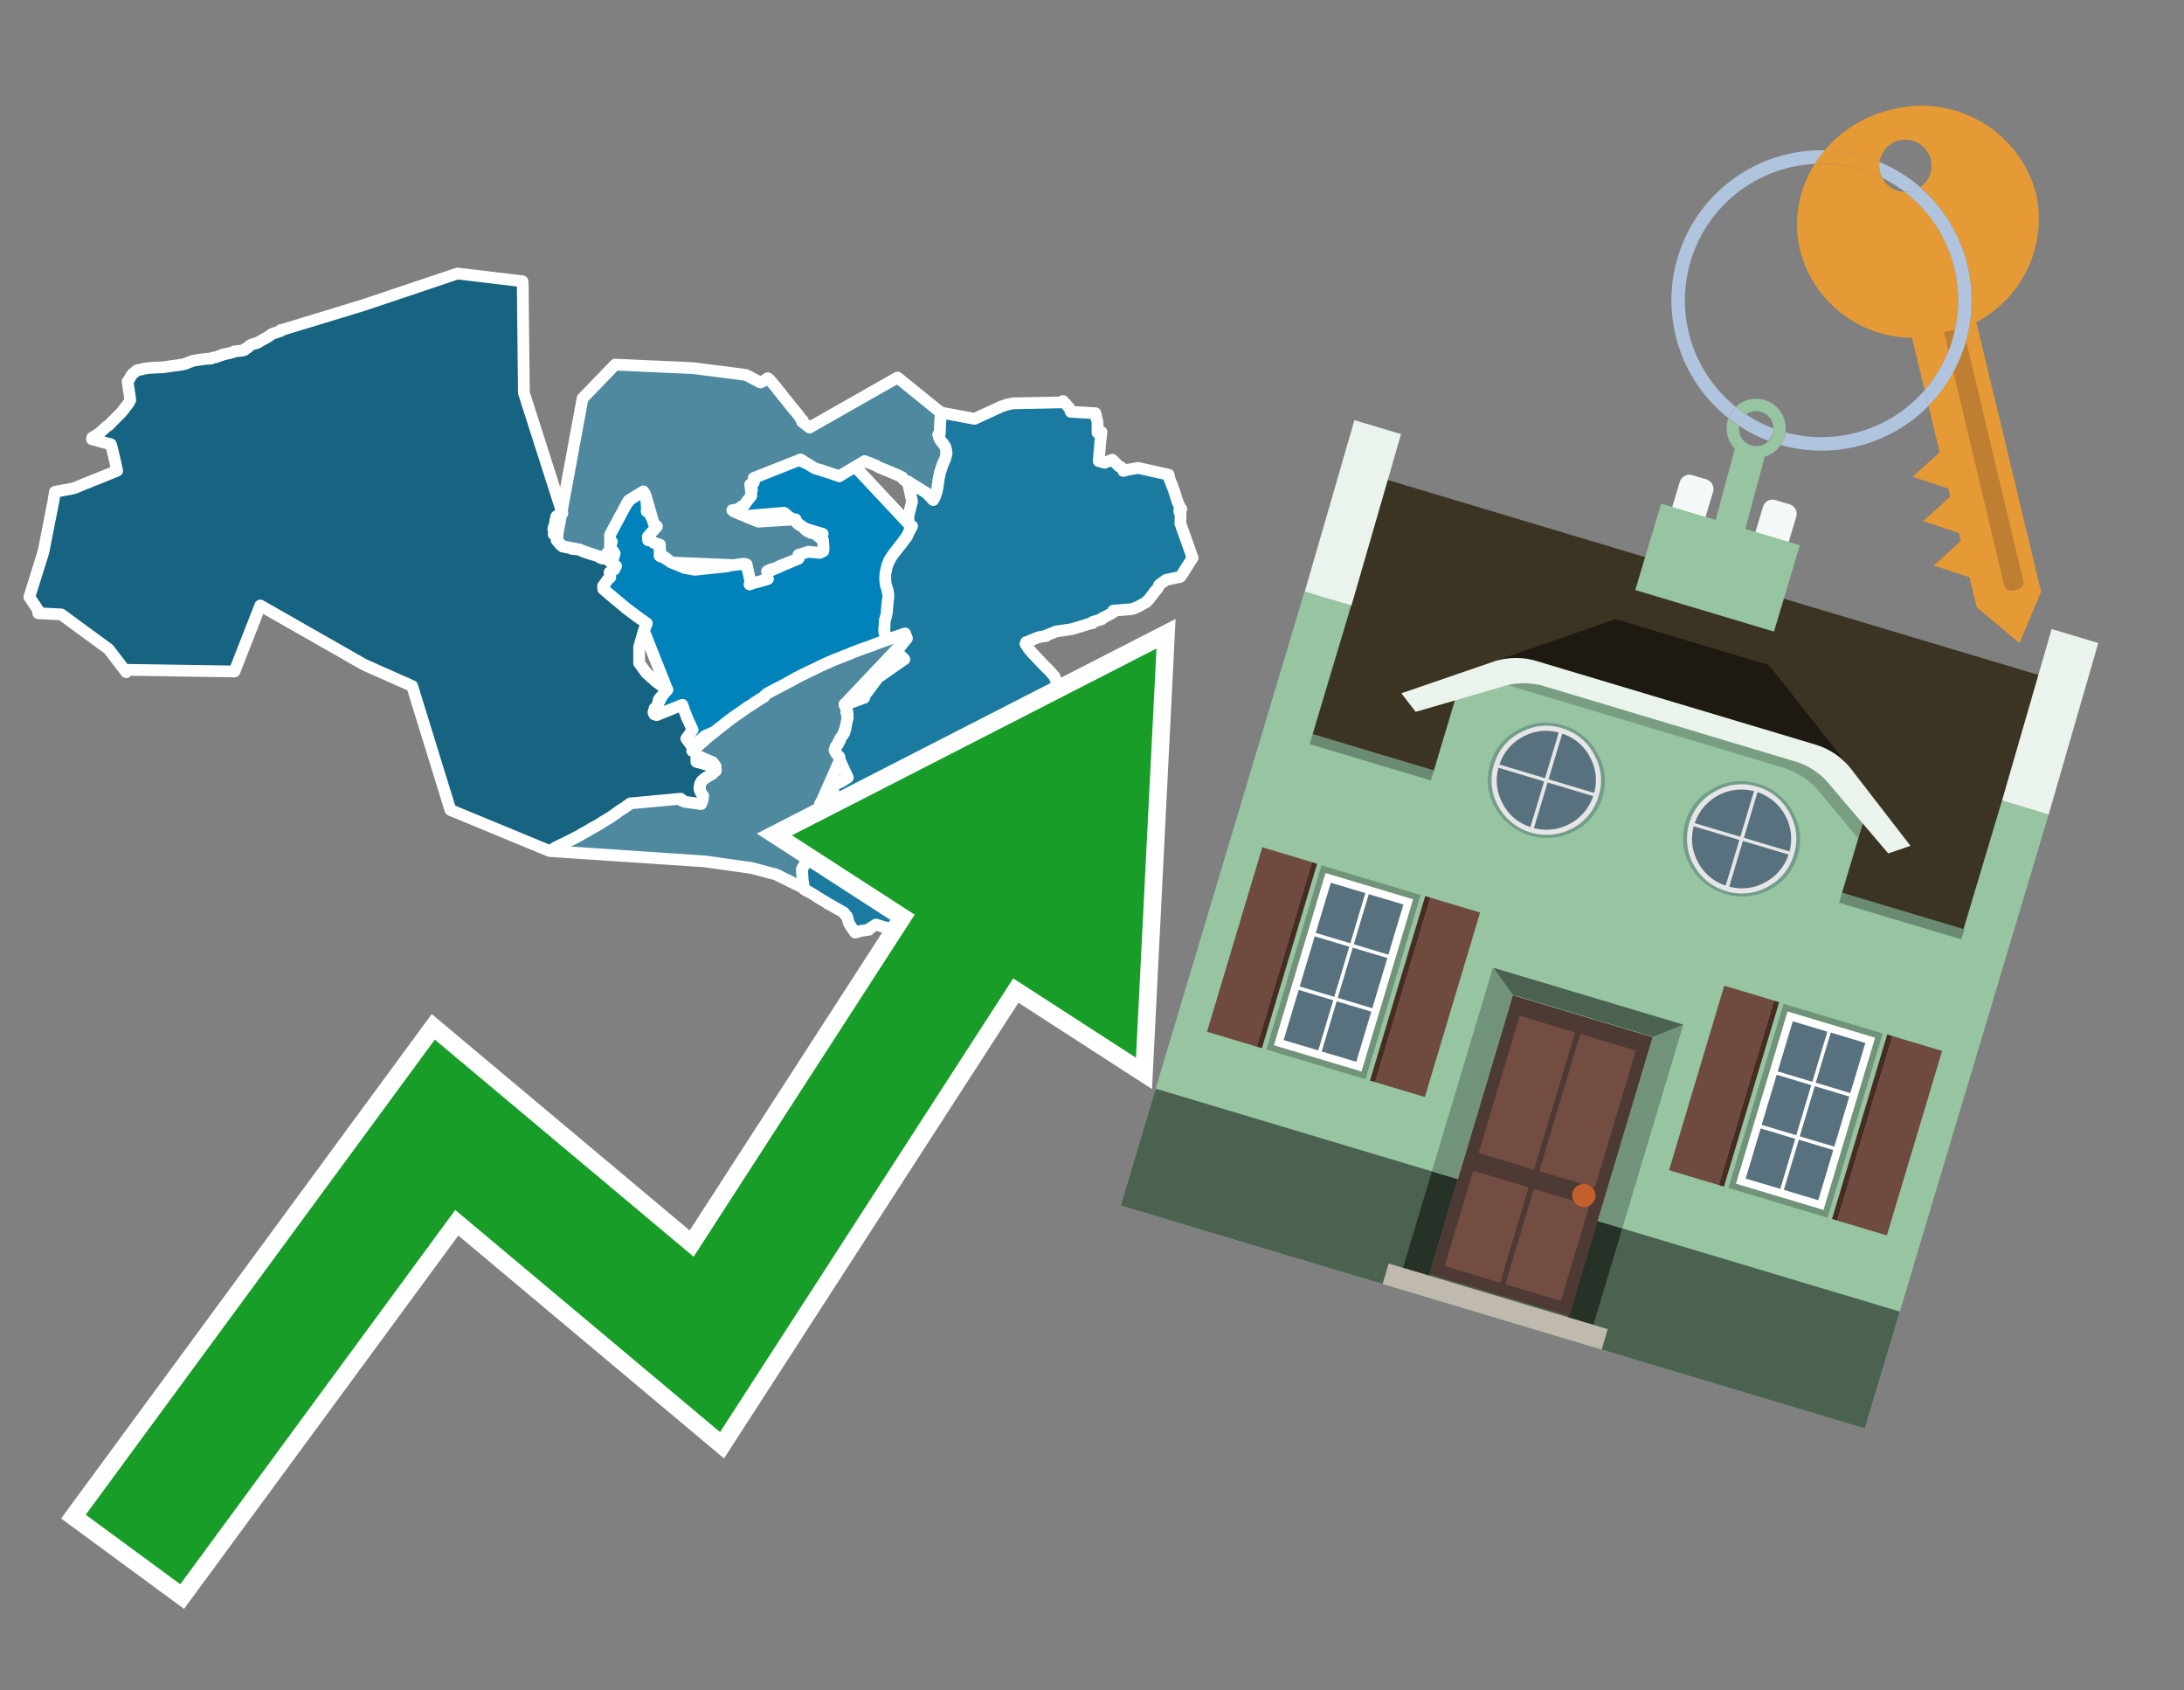 <svg id="Text" xmlns="http://www.w3.org/2000/svg" width="93.05" height="72" viewBox="0 0 93.05 72"><rect x="0" y="0" width="93.05" height="72" fill="#808080" stroke="none"/><polygon points="23.61,36.14 23.64,36.11 23.72,36.07 23.8,36.03 23.89,35.99 23.94,35.96 24.01,35.93 24.13,35.87 24.19,35.84 24.41,35.73 24.58,35.64 24.68,35.59 24.72,35.56 24.79,35.52 25.01,35.4 25.1,35.35 25.18,35.3 25.27,35.25 25.43,35.16 25.52,35.11 25.64,35.03 26.02,34.8 26.06,34.77 26.29,34.61 26.35,34.56 26.53,34.44 26.63,34.38 26.71,34.32 26.76,34.29 26.82,34.24 26.94,34.15 27.09,34.04 27.15,33.99 27.25,33.91 27.33,33.85 27.37,33.81 27.47,33.74 27.53,33.69 27.59,33.64 27.67,33.58 27.71,33.55 27.83,33.44 27.88,33.4 27.96,33.33 28.03,33.26 28.12,33.18 28.2,33.11 28.25,33.08 28.73,33.48 28.72,33.51 28.78,33.61 28.92,33.77 29,33.95 29.02,34.09 29.22,34.12 29.76,34.18 29.84,33.36 29.88,33.3 29.93,33.23 30.03,33.15 30.2,33.04 30.26,33.01 30.34,32.96 30.39,32.92 30.42,32.89 30.45,32.86 30.5,32.82 30.49,32.64 30.37,32.47 29.67,32.17 29.61,32.04 29.5,31.98 29.57,31.91 30.02,31.52 30.13,31.42 30.16,31.39 30.3,31.28 30.35,31.24 30.38,31.21 30.42,31.18 30.47,31.14 30.51,31.11 30.61,31.03 30.65,31 30.72,30.95 30.77,30.91 30.82,30.87 30.86,30.83 30.9,30.8 30.94,30.77 31.1,30.65 31.32,30.49 31.41,30.43 31.7,30.22 31.75,30.19 31.83,30.13 31.92,30.08 31.99,30.03 32.12,29.95 32.16,29.92 32.21,29.89 32.25,29.86 32.33,29.81 32.38,29.78 32.44,29.74 32.49,29.71 32.55,29.68 32.55,29.64 32.7,29.53 33.17,29.13 33.35,29.06 33.64,29.03 33.7,29 33.75,28.97 33.8,28.94 33.88,28.9 33.96,28.85 34.03,28.82 34.07,28.79 34.13,28.76 34.2,28.73 34.28,28.69 34.35,28.66 34.4,28.63 34.46,28.6 34.53,28.57 34.59,28.54 34.66,28.51 34.72,28.48 34.78,28.45 34.84,28.42 34.9,28.39 34.99,28.35 35.05,28.32 35.11,28.29 35.22,28.25 35.3,28.21 35.36,28.18 35.48,28.13 35.57,28.09 35.66,28.06 35.76,28.02 35.86,27.98 36.19,27.85 36.35,27.78 36.43,27.75 36.56,27.7 36.65,27.67 36.8,27.61 36.9,27.58 36.98,27.55 37.06,27.52 37.2,27.47 37.27,27.44 37.78,27.26 38.56,26.98 38.64,27.19 35.98,30 36.09,30.26 36.1,30.29 36.08,30.32 36.07,30.37 36.08,30.4 36.11,30.55 36.12,30.59 35.94,31.34 35.79,31.49 35.77,31.55 35.74,31.59 35.71,31.63 35.7,31.68 35.7,31.75 35.62,31.78 35.6,31.85 35.56,31.94 35.62,32.07 35.72,32.2 35.76,32.23 35.78,32.38 34.97,34.21 34.93,34.35 34.94,34.41 34.99,34.48 34.96,34.52 34.76,34.97 35.36,36.29 35,36.33 34.65,36.44 34.29,36.81 34.17,37.02 34.2,37.49 34.08,37.75 33.05,37.24 32.8,37.18 32.02,36.97 30.03,36.69 23.45,36.25 " fill="#4e89a0" stroke="#fff" stroke-linejoin="round" stroke-width="0.5"/><polygon points="26.19,23.58 26.17,23.54 26.15,23.51 26.13,23.48 26.06,23.4 26.04,23.35 26.02,23.32 25.99,23.29 25.94,23.24 26,23.16 26.05,23.11 26.07,23.08 26.02,23.04 25.98,22.98 25.99,22.89 25.99,22.84 25.99,22.81 25.99,22.71 25.99,22.67 25.99,22.62 25.99,22.59 26,22.47 26,22.31 26,22.27 26,22.2 26,22.17 26,22.11 26.13,22.14 26.47,21.7 26.46,21.58 26.55,21.53 26.63,21.49 26.71,21.44 26.73,21.4 26.78,21.37 26.79,21.32 26.82,21.28 26.84,21.25 26.84,21.22 26.91,21.19 27.02,21.11 27.04,21.08 27.06,21.05 27.11,21.01 27.14,20.98 27.11,20.95 27.39,20.88 27.52,21.14 27.56,21.61 27.58,21.65 27.55,21.74 27.55,21.78 27.64,21.81 27.92,22.35 27.99,22.4 27.94,22.55 27.61,23.01 27.66,22.95 28.11,23.2 28.1,23.67 28.15,23.7 28.25,23.73 28.61,23.96 29.16,24.19 29.6,24.27 29.97,24.23 31.01,24.12 31.02,24.06 31.08,24.09 31.38,24.03 31.5,24 32.03,24.16 32.01,24.3 32.02,24.33 32.04,24.41 32.05,24.44 32.07,24.52 32.09,24.57 32.11,24.61 32.08,24.64 32.06,24.67 32.03,24.72 31.99,24.8 31.95,24.85 31.94,24.89 32.69,24.48 32.7,24.36 34.02,23.79 34.02,23.63 35.05,22.74 34.27,22.5 33.92,22.23 33.74,22.08 33.66,22.05 33.61,22.01 33.48,21.9 33.41,21.84 31.74,21.98 31.66,21.95 31.47,21.87 32.04,20.85 32.01,20.82 32,20.79 31.98,20.76 31.98,20.72 31.97,20.68 31.96,20.65 32.03,20.6 32.11,20.55 32.1,20.48 32.12,20.45 32.14,20.41 32.11,20.36 32.06,20.31 32.04,20.25 32.09,20.21 32.14,20.18 32.16,20.15 32.16,20.1 32.17,20.07 32.19,20.04 32.22,20.01 32.27,19.98 32.33,19.94 32.36,19.91 32.4,19.86 32.43,19.83 32.5,19.8 32.75,19.77 32.81,19.73 32.91,19.7 33.11,19.66 33.21,19.62 33.8,19.59 33.93,19.56 35.76,20.28 35.77,19.17 38.83,22.44 38.68,22.78 38.59,22.92 38.2,23.43 37.92,23.83 37.89,23.87 37.87,23.92 37.72,24.76 37.75,24.94 37.77,24.98 37.78,25.02 37.81,25.12 37.82,25.17 37.83,25.23 37.84,25.27 37.85,25.31 37.85,25.35 37.85,25.39 37.85,25.43 37.84,25.5 37.82,25.68 37.81,25.71 37.81,25.76 37.8,25.79 37.8,25.83 37.79,25.98 37.79,26.06 37.78,26.13 37.77,26.17 37.76,26.22 37.75,26.26 37.71,26.4 37.7,26.45 37.69,26.57 37.69,26.69 37.68,26.72 37.68,26.76 37.68,26.82 37.68,26.94 37.7,26.99 37.72,27.02 37.78,27.25 37.3,27.43 37.2,27.47 37.13,27.5 37.01,27.54 36.91,27.58 36.8,27.61 36.7,27.65 36.56,27.7 36.5,27.73 36.35,27.78 36.19,27.85 35.88,27.97 35.76,28.02 35.66,28.06 35.58,28.09 35.48,28.13 35.42,28.16 35.34,28.19 35.26,28.23 35.14,28.28 35.06,28.32 34.99,28.35 34.91,28.39 34.84,28.42 34.79,28.45 34.73,28.48 34.66,28.51 34.59,28.54 34.53,28.57 34.47,28.6 34.4,28.63 34.35,28.66 34.3,28.69 34.22,28.72 34.15,28.76 34.08,28.79 34.03,28.82 33.96,28.85 33.91,28.88 33.82,28.93 33.77,28.96 33.71,28.99 33.66,29.02 33.6,29.05 33.55,29.08 33.48,29.12 32.7,29.53 32.57,29.64 32.56,29.67 32.51,29.7 32.46,29.73 32.38,29.78 32.33,29.81 32.29,29.84 32.21,29.89 32.16,29.92 32.12,29.95 32.03,30.01 31.92,30.08 31.86,30.11 31.78,30.17 31.74,30.2 31.41,30.43 31.32,30.49 31.11,30.64 30.97,30.75 30.93,30.78 30.87,30.83 30.83,30.86 30.79,30.89 30.74,30.93 30.67,30.99 30.61,31.03 30.54,31.09 30.49,31.13 30.44,31.17 30.04,31.35 29.56,31.77 29.49,31.8 29.24,31.46 29.26,30.55 28.1,30.46 27.84,30.34 27.85,30.31 27.96,30.14 28.23,29.6 28.4,29.41 28.43,29.38 27.43,26.86 27.53,26.61 27.21,26.31 26.66,25.9 25.7,25.09 " fill="#0083ba" stroke="#fff" stroke-linejoin="round" stroke-width="0.5"/><polygon points="24.82,16.97 26.21,15.53 29.52,15.68 30.71,15.83 31.78,15.97 32.4,16.29 32.47,16.26 32.54,16.22 32.71,16.11 32.78,16.16 32.94,16.35 32.97,16.39 33.11,16.55 33.13,16.58 33.18,16.65 33.24,16.71 33.25,16.74 33.28,16.77 33.33,16.84 33.39,16.91 33.54,17.09 33.56,17.12 33.67,17.26 33.79,17.41 33.88,17.51 33.96,17.61 34.04,17.71 34.07,17.76 34.1,17.8 34.13,17.84 34.2,17.91 34.17,17.96 34.49,18.21 38.24,16.08 40.08,17.57 40.04,18.47 39.98,18.51 39.99,18.55 40,18.6 40.02,18.65 40.03,18.68 40.05,18.72 40.08,18.76 40.1,18.79 40.15,18.85 40.18,18.89 40.21,18.93 40.23,18.96 40.25,19 40.28,19.05 40.29,19.08 40.3,19.12 40.31,19.15 40.32,19.23 40.32,19.27 40.32,19.3 40.32,19.35 40.31,19.4 40.29,19.47 40.29,19.5 40.28,19.53 40.25,19.6 40.18,19.75 40.16,19.8 40.05,20.13 39.99,20.42 39.99,20.45 39.95,20.72 39.94,20.8 39.93,20.83 39.92,20.88 39.9,20.96 39.89,21.01 39.86,21.08 39.84,21.15 39.78,21.25 39.77,21.28 38.68,20.51 38.69,20.58 38.47,20.39 38.44,20.33 38.27,20.25 38.21,20.22 38.09,20.17 37.88,20.08 37.44,19.9 37.39,19.87 37.34,19.84 37.05,19.72 36.91,19.67 36.84,19.64 35.76,20.28 35.05,20.05 34.98,20.02 34.81,19.98 34.7,19.94 34.11,19.57 32.11,20.36 32.1,20.48 32.11,20.55 31.96,20.64 31.97,20.68 31.98,20.76 32.01,21.12 31.95,21.19 31.93,21.22 31.82,21.36 31.76,21.44 31.73,21.49 31.71,21.52 31.64,21.55 31.58,21.58 31.54,21.63 31.5,21.66 31.44,21.69 31.2,21.73 31.25,21.78 31.35,21.82 31.46,21.87 31.56,21.91 31.66,21.95 31.74,21.98 31.79,22.01 31.91,22.06 32,22.09 32.13,22.15 32.24,22.19 32.31,22.22 33.9,22.12 33.93,22.25 34,22.32 34.07,22.37 34.24,22.47 34.27,22.5 34.29,22.53 34.31,22.56 34.35,22.59 34.41,22.63 34.47,22.66 34.56,22.7 34.75,22.75 35.07,23.02 35.09,23.38 35.08,23.47 34.93,23.55 34.45,23.5 34.02,23.63 34.02,23.79 33.17,24.13 33.16,24.16 33.06,24.19 32.97,24.22 32.83,24.26 32.76,24.29 32.68,24.33 32.69,24.36 32.73,24.4 32.7,24.46 32.68,24.52 32.69,24.56 32.7,24.61 32.72,24.66 32.53,24.72 32.31,24.78 32.08,24.84 31.94,24.89 31.98,24.81 31.81,24.04 31.68,24.01 31.25,24.07 28.61,23.96 28.31,23.72 28.13,23.69 28.14,23.6 28.11,23.23 28.12,23.2 27.96,23.15 27.85,23.12 27.79,23.07 27.67,22.96 27.6,22.86 27.99,22.42 27.85,22.29 27.49,21.05 27.41,20.93 26.79,21.31 26.73,21.4 25.99,22.78 25.99,22.89 25.99,23.29 26.02,23.32 26.04,23.35 25.71,23.75 25.39,23.66 24.75,23.44 24.7,23.41 23.94,23.26 23.71,22.99 23.72,22.93 " fill="#4e89a0" stroke="#fff" stroke-linejoin="round" stroke-width="0.5"/><polygon points="34.2,37.49 34.17,37.02 34.29,36.81 34.65,36.44 35,36.33 35.36,36.29 35.07,35.15 34.76,34.97 34.85,34.6 34.91,34.57 34.95,34.52 34.99,34.48 34.94,34.41 34.94,34.37 34.93,34.3 34.94,34.23 34.98,34.19 35.03,34.15 35.07,34.11 35.08,34.08 35.22,34.04 35.51,33.7 35.41,33.49 35.81,33.31 36.12,33.12 35.78,32.38 35.76,32.23 35.72,32.2 35.68,32.15 35.62,32.07 35.58,31.99 35.56,31.94 35.57,31.9 35.6,31.86 35.61,31.8 35.65,31.77 35.7,31.71 35.71,31.65 35.72,31.61 35.76,31.57 35.79,31.54 35.78,31.5 35.81,31.44 35.83,31.4 35.87,31.36 35.92,31.3 35.92,31.26 35.93,31.23 35.98,31.2 35.97,31.14 36.01,31.1 36.09,30.67 36.12,30.59 36.11,30.56 36.1,30.51 36.12,30.44 36.08,30.41 36.07,30.37 36.06,30.33 36.1,30.29 36.09,30.26 36.08,30.21 36.07,30.18 36,30.06 35.99,30.03 35.98,30 36.25,29.93 36.82,29.72 36.81,29.66 37.41,28.86 38.53,28.08 38.19,27.75 38.64,27.19 38.56,26.98 37.78,27.25 37.72,27.02 37.68,26.94 37.68,26.85 37.68,26.76 37.68,26.72 37.69,26.69 37.69,26.57 37.7,26.46 37.71,26.4 37.75,26.26 37.76,26.22 37.77,26.17 37.78,26.13 37.79,26.06 37.79,25.98 37.81,25.83 37.8,25.79 37.81,25.76 37.81,25.71 37.82,25.68 37.84,25.5 37.85,25.43 37.85,25.39 37.85,25.35 37.85,25.31 37.84,25.27 37.83,25.23 37.83,25.19 37.81,25.12 37.78,25.02 37.77,24.98 37.75,24.94 37.74,24.88 37.73,24.82 37.73,24.78 37.72,24.73 37.72,24.67 37.72,24.64 37.71,24.6 37.72,24.54 37.72,24.48 37.73,24.38 37.75,24.3 37.76,24.26 37.77,24.22 37.77,24.19 37.78,24.16 37.79,24.13 37.8,24.1 37.81,24.05 37.82,24.02 37.84,23.99 37.87,23.92 37.89,23.87 37.92,23.83 37.93,23.8 37.97,23.73 37.99,23.7 38.02,23.66 38.04,23.63 38.07,23.59 38.09,23.56 38.11,23.53 38.15,23.49 38.19,23.43 38.22,23.4 38.25,23.36 38.29,23.31 38.31,23.28 38.34,23.25 38.36,23.22 38.39,23.19 38.41,23.16 38.43,23.13 38.45,23.1 38.48,23.07 38.5,23.04 38.52,23.01 38.57,22.94 38.61,22.9 38.63,22.87 38.65,22.84 38.66,22.8 38.7,22.73 38.71,22.7 38.73,22.65 38.74,22.62 38.76,22.59 38.8,22.53 38.82,22.48 38.83,22.44 38.86,22.41 38.78,22.35 38.71,22.27 38.67,22.23 38.71,22.09 38.68,22.06 38.86,21.36 38.69,20.58 38.68,20.51 39.48,21 39.76,21.3 39.78,21.26 39.84,21.15 39.86,21.08 39.9,20.96 39.92,20.9 39.93,20.83 39.94,20.8 39.95,20.72 39.99,20.45 39.99,20.42 40.05,20.13 40.16,19.8 40.18,19.75 40.24,19.61 40.27,19.55 40.28,19.51 40.29,19.47 40.31,19.4 40.32,19.35 40.33,19.31 40.32,19.28 40.32,19.23 40.31,19.15 40.3,19.12 40.29,19.08 40.28,19.05 40.27,19.02 40.23,18.96 40.21,18.93 40.18,18.89 40.15,18.85 40.1,18.79 40.08,18.76 40.06,18.73 40.03,18.68 40.02,18.65 40,18.6 39.99,18.55 39.98,18.51 40.04,18.47 40.08,17.57 41.52,17.84 42.67,17.31 42.77,17.28 42.88,17.24 43.02,17.21 43.16,17.18 45.16,17.14 45.23,17.11 45.29,17.08 45.56,17.38 45.59,17.46 45.62,17.54 46.67,17.6 46.68,17.64 46.71,17.79 46.75,17.93 46.76,17.98 46.76,18.02 46.76,18.05 46.76,18.43 46.93,18.4 46.88,18.82 46.81,19.64 46.96,19.68 47.06,19.71 47.39,19.58 47.64,19.83 47.67,19.86 47.75,19.89 47.83,19.96 47.86,20.06 48.04,20.01 48.49,19.93 49.79,20.22 49.82,20.38 49.93,20.66 50.03,20.93 50.11,21.19 50.18,21.4 50.25,21.54 50.27,21.63 50.33,21.68 50.24,21.75 50.25,21.8 50.28,21.84 50.3,21.88 50.29,22.3 50.32,22.38 50.81,23.76 50.39,24.42 50.38,24.45 50.33,24.51 50.29,24.57 49.68,24.7 49.39,24.91 49.33,25.05 49.31,25.08 49.23,25.16 48.94,25.54 48.89,25.58 48.87,25.61 48.85,25.64 48.45,25.86 48.36,25.89 48.31,25.92 48.17,25.95 47.43,26.01 47.42,26.09 47.05,26.29 46.97,26.32 46.95,26.37 46.76,26.43 46.55,26.49 46.55,26.54 46.3,26.6 46.22,26.63 45.65,26.8 44.98,26.9 44.59,27.06 44.58,27.09 44.35,27.12 44.2,27.16 43.88,27.29 43.83,27.32 43.72,27.35 43.69,27.43 43.74,27.5 43.79,27.58 43.84,27.65 43.87,27.68 43.97,27.8 43.99,27.83 44.07,27.9 44.09,27.93 44.14,27.98 44.19,28.04 44.3,28.15 44.38,28.24 44.43,28.29 44.54,28.4 44.59,28.45 44.62,28.48 44.65,28.51 44.7,28.56 44.73,28.59 44.84,28.72 44.87,28.75 44.9,28.78 44.92,28.81 44.97,28.93 44.99,28.96 45.02,29 45.05,29.05 45.08,29.08 45.13,29.15 45.18,29.19 45.21,29.24 45.23,29.27 45.26,29.32 45.3,29.41 45.34,29.47 45.36,29.54 45.39,29.6 45.43,29.69 45.45,29.77 45.48,29.86 45.49,29.9 45.55,30.13 45.62,30.62 45.62,30.7 45.62,30.89 45.6,31.17 45.5,32.12 45.45,32.5 45.43,32.66 45.41,32.87 45.4,32.9 45.4,32.94 45.39,32.99 45.38,33.07 45.35,33.37 45.34,33.45 45.33,33.54 45.33,33.57 45.31,33.78 45.3,33.92 45.3,33.95 45.3,33.98 45.22,34.65 45.21,34.7 45.19,34.87 45.19,34.92 45.17,35 45.17,35.04 45.16,35.08 45.15,35.2 45.14,35.23 45.14,35.26 45.13,35.29 45.13,35.32 45.12,35.35 45.12,35.39 45.11,35.45 45.1,35.49 45.08,35.61 45.07,35.68 45.06,35.77 45.04,35.86 45.03,35.94 45.01,36.05 45,36.13 45,36.16 44.96,36.37 44.96,36.4 44.94,36.48 44.92,36.51 44.89,36.55 44.93,38.09 42.92,37.82 42.83,40.36 42.68,40.32 42.31,40.28 41.99,40.2 41.92,40.24 37.67,39.49 37.32,39.38 37.27,39.41 37.07,39.54 37.04,39.57 37.02,39.6 36.62,39.66 36.57,39.69 36.43,39.72 36.18,39.35 36.15,39.26 36.11,39.1 36.08,39.02 36.01,38.97 35.99,38.94 35.99,38.91 35.94,38.86 35.76,38.76 35.6,38.67 35.55,38.64 35.48,38.6 35.36,38.53 35.26,38.48 35.19,38.43 34.97,38.3 34.78,38.18 34.59,38.06 34.48,38 34.26,37.88 " fill="#1b7aa0" stroke="#fff" stroke-linejoin="round" stroke-width="0.5"/><polygon points="1.85,23.51 2.27,21.38 2.34,20.95 2.5,20.92 2.65,20.89 3.04,20.82 3.19,20.78 3.46,20.67 3.62,20.6 3.71,20.57 3.99,20.45 4.1,20.41 4.5,20.25 4.99,20.05 4.88,19.54 4.83,19.34 4.81,19.26 4.74,18.97 4.72,18.92 4.32,18.82 4.15,18.77 3.92,18.71 3.93,18.64 4.22,18.46 4.27,18.42 4.34,18.35 4.51,18.2 4.55,18.16 4.64,18.11 4.82,17.92 5.17,17.57 5.34,17.35 5.41,17.26 5.44,17.23 5.49,17.15 5.55,17.04 5.52,16.81 5.45,16.34 5.44,16.27 5.44,16.24 5.5,16.16 5.53,16.11 5.55,16.07 5.58,16.02 5.61,15.97 5.64,15.94 5.68,15.9 5.73,15.86 5.78,15.82 5.81,15.79 5.89,15.76 6.05,15.73 6.15,15.7 6.39,15.67 6.99,15.64 7.24,15.6 7.55,15.56 7.8,15.52 7.92,15.49 7.98,15.46 8.04,15.43 8.15,15.4 8.21,15.37 8.38,15.34 8.65,15.3 9,15.27 9.04,15.24 9.21,15.21 9.31,15.17 9.44,15.13 9.5,15.1 9.79,15.04 9.93,15 9.97,14.97 10.34,14.93 10.43,14.9 10.44,14.86 10.5,14.83 10.57,14.8 10.6,14.75 10.63,14.72 10.69,14.69 10.83,14.64 10.95,14.61 11.06,14.55 11.16,14.49 11.43,14.34 11.46,14.31 11.51,14.28 11.55,14.25 11.6,14.22 11.98,14.09 11.96,14.06 12.19,14 15.5,12.99 19.49,11.65 22.26,11.98 22.27,12.08 22.32,16.73 23.96,21.86 23.73,21.97 23.7,22 23.69,22.03 23.71,22.06 23.72,22.09 23.72,22.12 23.66,22.17 23.64,22.33 23.61,22.41 23.57,22.55 23.65,22.58 23.65,22.61 23.6,22.65 23.61,22.69 23.59,22.76 23.66,22.8 23.74,22.85 23.75,22.88 23.72,22.92 23.71,22.95 23.71,22.98 23.72,23.02 23.85,23.17 23.9,23.22 23.93,23.25 23.97,23.28 24.32,23.35 24.37,23.38 24.7,23.41 24.75,23.44 24.8,23.47 24.99,23.54 25.09,23.57 25.17,23.6 25.39,23.66 25.48,23.7 25.59,23.76 25.66,23.79 25.73,23.73 26.25,24.11 26.17,24.26 25.97,24.38 26,24.59 25.88,24.7 25.69,24.97 25.7,25.02 25.7,25.09 25.92,25.28 26.18,25.5 26.46,25.73 26.66,25.9 27.14,26.26 27.21,26.31 27.56,26.55 27.53,26.6 27.43,26.86 27.41,26.94 27.4,26.97 27.23,27.56 27.23,28.24 27.54,28.67 27.97,29.05 28.43,29.38 28.4,29.41 28.28,29.55 28.23,29.6 28.18,29.66 28.11,29.74 28.08,29.78 28.06,29.81 28.05,29.91 28.03,29.97 27.97,30.1 27.96,30.14 27.89,30.17 27.88,30.2 27.85,30.31 27.84,30.34 27.88,30.43 27.98,30.46 29.07,30.02 29.26,30.55 29.51,31.09 29.24,31.46 29.49,31.8 29.56,31.77 30.04,31.35 30.43,31.18 30.39,31.21 30.35,31.24 30.31,31.27 30.18,31.38 30.13,31.42 30.02,31.52 29.57,31.91 29.49,31.98 29.61,32.04 29.67,32.17 29.67,32.45 30.37,32.64 30.49,32.82 30.47,32.85 30.42,32.88 30.39,32.92 30.34,32.96 30.3,32.99 30.24,33.02 30.18,33.06 30.09,33.11 30.03,33.15 29.98,33.19 29.94,33.23 29.9,33.26 29.88,33.3 29.86,33.33 29.84,33.36 29.83,33.39 29.82,33.42 29.81,33.5 29.8,33.53 29.8,33.56 29.8,33.61 29.81,33.64 29.83,33.68 29.84,33.71 29.85,33.74 29.88,33.79 29.9,33.82 29.92,33.85 29.96,33.9 29.95,33.93 29.95,33.98 29.94,34.05 29.93,34.1 29.9,34.18 29.87,34.25 29.17,34.15 29,34.02 26.85,34.22 26.76,34.29 26.71,34.32 26.63,34.38 26.57,34.42 26.35,34.56 26.29,34.61 26.06,34.77 26.02,34.8 25.64,35.03 25.52,35.11 25.43,35.16 25.27,35.25 25.19,35.29 25.1,35.35 25.01,35.4 24.79,35.52 24.73,35.56 24.68,35.59 24.58,35.64 24.43,35.72 24.19,35.84 24.13,35.87 24.01,35.93 23.94,35.96 23.89,35.99 23.8,36.03 23.72,36.07 23.64,36.11 23.61,36.14 23.4,36.24 19.19,34.5 17.56,29.22 15.51,28.31 11.09,25.79 9.99,28.6 5.39,28.53 5.38,28.63 4.63,27.65 2.61,26.17 1.63,26.12 1.62,25.98 1.25,25.43 " fill="#166382" stroke="#fff" stroke-linejoin="round" stroke-width="0.5"/><polygon points="49.272 27.624 33.741 35.58 38.97 38.959 29.553 53.529 18.525 44.281 3.652 64.518 7.681 67.479 19.396 51.538 30.678 60.999 43.169 41.673 48.398 45.053 49.272 27.624" fill="none" stroke="#fff" stroke-miterlimit="10" stroke-width="1.5"/><polygon points="49.272 27.624 33.741 35.58 38.97 38.959 29.553 53.529 18.525 44.281 3.652 64.518 7.681 67.479 19.396 51.538 30.678 60.999 43.169 41.673 48.398 45.053 49.272 27.624" fill="#179d28"/><path d="M80.19,7.577a1.16,1.16,0,0,1-.094-.251,1.114,1.114,0,0,1-.018-.429A6.367,6.367,0,0,0,77.743,6.4a5.269,5.269,0,0,0-.423.577c.1,0,.192-.007.288-.007A5.794,5.794,0,0,1,80.19,7.577Z" fill="#e69a35"/><path d="M77.608,6.4A6.394,6.394,0,0,0,73.64,17.81a1.26,1.26,0,0,1,.317-.48A5.821,5.821,0,0,1,77.32,6.981a5.269,5.269,0,0,1,.423-.577Z" fill="#b0c4de"/><path d="M84.2,13.72a4.962,4.962,0,0,0,2.545-5.48,5.047,5.047,0,0,0-6.179-3.566A5.322,5.322,0,0,0,77.743,6.4a6.367,6.367,0,0,1,2.335.493,1.114,1.114,0,1,1,1.736,1.084,6.392,6.392,0,0,1,.347,9.3l.479,1.985-.438.4-.716.648.92.3.6.2.082.341-.438.4-.716.648.92.3.605.2.082.341-.438.4-.716.649.92.3.605.2.307,1.274,1.821,1.534.921-2.2Z" fill="#e69a35"/><path d="M81.154,8.179a1.115,1.115,0,0,1-.964-.6,5.794,5.794,0,0,0-2.582-.6c-.1,0-.192,0-.288.007a4.783,4.783,0,0,0-.625,3.685,4.962,4.962,0,0,0,4.765,3.715L82,16.617a5.82,5.82,0,0,0-.846-8.438Z" fill="#e69a35"/><path d="M74.1,18.142a6.386,6.386,0,0,0,1.232.63.73.73,0,0,0,.224-.527h0a5.783,5.783,0,0,1-1.159-.593A.733.733,0,0,0,74.1,18.142Z" fill="#b0c4de"/><path d="M74.4,17.652q-.228-.152-.44-.322a1.26,1.26,0,0,0-.317.48c.148.117.3.228.46.332A.733.733,0,0,1,74.4,17.652Z" fill="#b0c4de"/><path d="M74.824,16.984a1.257,1.257,0,0,0-.867.346c.141.114.288.222.44.322a.731.731,0,0,1,1.159.593h0a.732.732,0,1,1-1.463,0,.7.7,0,0,1,.007-.1c-.158-.1-.312-.215-.46-.332a1.258,1.258,0,0,0,.273,1.3l-.979,3.635,1.275.341.98-3.639a1.266,1.266,0,0,0,.681-.5,1.249,1.249,0,0,0,.2-.538,1.328,1.328,0,0,0,.012-.168A1.262,1.262,0,0,0,74.824,16.984Z" fill="#97c4a1"/><path d="M85.974,25.1l-.226.053a.3.3,0,0,1-.362-.223l-2.56-10.777.81-.193L86.2,24.736A.3.3,0,0,1,85.974,25.1Z" fill="#bf7f32"/><path d="M80.1,7.326a1.16,1.16,0,0,0,.094.251,5.833,5.833,0,0,1,.964.6,1.137,1.137,0,0,0,.287-.031,1.108,1.108,0,0,0,.373-.167A6.371,6.371,0,0,0,80.078,6.9,1.114,1.114,0,0,0,80.1,7.326Z" fill="#b0c4de"/><path d="M77.608,18.618a5.836,5.836,0,0,1-1.534-.2,1.24,1.24,0,0,1-.2.537,6.4,6.4,0,0,0,6.291-1.666L82,16.617A5.807,5.807,0,0,1,77.608,18.618Z" fill="#b0c4de"/><path d="M81.814,7.981a1.108,1.108,0,0,1-.373.167,1.137,1.137,0,0,1-.287.031A5.82,5.82,0,0,1,82,16.617l.161.667a6.392,6.392,0,0,0-.347-9.3Z" fill="#b0c4de"/><polygon points="83.79 39.753 55.78 31.364 58.988 20.404 86.964 28.783 83.79 39.753 83.79 39.753" fill="#3c3422" fill-rule="evenodd"/><polygon points="81.705 53.32 87.284 34.692 85.297 34.097 83.656 39.575 55.926 31.269 57.567 25.791 55.579 25.196 47.746 51.348 79.451 60.844 81.705 53.32" fill="#97c4a1" fill-rule="evenodd"/><rect x="69.522" y="21.148" width="0.444" height="28.983" transform="translate(15.592 92.226) rotate(-73.326)" opacity="0.3"/><polygon points="87.284 34.692 85.297 34.097 87.411 26.793 89.398 27.388 87.284 34.692 87.284 34.692" fill="#eaf3ec" fill-rule="evenodd"/><polygon points="57.578 25.794 55.591 25.199 57.705 17.896 59.692 18.491 57.578 25.794 57.578 25.794" fill="#eaf3ec" fill-rule="evenodd"/><polygon points="79.451 60.844 80.943 55.865 49.238 46.369 47.747 51.348 79.451 60.844 79.451 60.844" fill="#4c6251" fill-rule="evenodd"/><path d="M71.566,20.528l-.522,1.743,1.418.425.523-1.744a.432.432,0,0,0-.289-.536l-.593-.177A.431.431,0,0,0,71.566,20.528Z" fill="#f3f9f8" fill-rule="evenodd"/><path d="M75.111,21.589l-.522,1.743,1.418.425.522-1.743a.43.43,0,0,0-.289-.536l-.593-.178A.43.43,0,0,0,75.111,21.589Z" fill="#f3f9f8" fill-rule="evenodd"/><polygon points="75.368 28.329 68.829 26.37 63.807 28.121 78.733 32.591 75.368 28.329" fill="#1e1a11"/><polygon points="78.248 32.422 64.442 28.287 62.236 28.998 60.064 36.247 77.453 41.455 79.651 34.116 78.248 32.422" fill="#97c4a1"/><path d="M77.74,32.516S65.088,28.725,65,28.7l-.938.43,11.892,3.562a3.175,3.175,0,0,1,1.532,1l1.685,2.02.327-1.09Z" fill-rule="evenodd" opacity="0.2"/><path d="M77.35,31.716,65.458,28.154a3.041,3.041,0,0,0-1.854.037l-3.9,1.339.611.79,3.626-1.054a3.045,3.045,0,0,1,1.855-.037l10.673,3.2A3.028,3.028,0,0,1,78,33.477l2.45,2.874.945-.325-2.518-3.26A3.036,3.036,0,0,0,77.35,31.716Z" fill="#eaf3ec"/><polygon points="76.683 23.223 70.773 21.453 69.671 25.132 75.581 26.902 76.683 23.223 76.683 23.223" fill="#97c4a1" fill-rule="evenodd"/><g id="Symbol_9_0_Layer2_0_MEMBER_8_MEMBER_21_MEMBER_0_FILL" data-name="Symbol 9 0 Layer2 0 MEMBER 8 MEMBER 21 MEMBER 0 FILL"><path d="M66.584,30.892a2.39,2.39,0,0,0-1.891.189,2.317,2.317,0,0,0-1.2,1.448A2.345,2.345,0,0,0,63.7,34.4a2.528,2.528,0,0,0,3.367,1.008,2.339,2.339,0,0,0,1.2-1.447,2.313,2.313,0,0,0-.208-1.87A2.394,2.394,0,0,0,66.584,30.892Z" fill="#729d8c"/></g><g id="Symbol_9_0_Layer2_0_MEMBER_8_MEMBER_21_MEMBER_1_FILL" data-name="Symbol 9 0 Layer2 0 MEMBER 8 MEMBER 21 MEMBER 1 FILL"><path d="M66.547,31.016a2.241,2.241,0,0,0-1.769.185,2.213,2.213,0,0,0-1.127,1.376,2.239,2.239,0,0,0,.185,1.768,2.341,2.341,0,0,0,3.145.942,2.234,2.234,0,0,0,1.126-1.376,2.207,2.207,0,0,0-.185-1.768A2.237,2.237,0,0,0,66.547,31.016Z" fill="#e6e6e6"/></g><g id="Symbol_9_0_Layer2_0_MEMBER_8_MEMBER_21_MEMBER_2_MEMBER_0_FILL" data-name="Symbol 9 0 Layer2 0 MEMBER 8 MEMBER 21 MEMBER 2 MEMBER 0 FILL"><path d="M65.787,33.284,63.843,32.7a2.036,2.036,0,0,0,.186,1.539,2.015,2.015,0,0,0,1.175.986Z" fill="#58717f"/></g><g id="Symbol_9_0_Layer2_0_MEMBER_8_MEMBER_21_MEMBER_2_MEMBER_1_FILL" data-name="Symbol 9 0 Layer2 0 MEMBER 8 MEMBER 21 MEMBER 2 MEMBER 1 FILL"><path d="M65.827,33.148l.582-1.944a2.01,2.01,0,0,0-1.523.178,2.037,2.037,0,0,0-1,1.183Z" fill="#58717f"/></g><g id="Symbol_9_0_Layer2_0_MEMBER_8_MEMBER_21_MEMBER_2_MEMBER_2_FILL" data-name="Symbol 9 0 Layer2 0 MEMBER 8 MEMBER 21 MEMBER 2 MEMBER 2 FILL"><path d="M67.878,33.91l-1.943-.582-.582,1.944a2.1,2.1,0,0,0,2.525-1.362Z" fill="#58717f"/></g><g id="Symbol_9_0_Layer2_0_MEMBER_8_MEMBER_21_MEMBER_2_MEMBER_3_FILL" data-name="Symbol 9 0 Layer2 0 MEMBER 8 MEMBER 21 MEMBER 2 MEMBER 3 FILL"><path d="M66.558,31.249l-.582,1.943,1.943.582a2.031,2.031,0,0,0-.186-1.539A2.009,2.009,0,0,0,66.558,31.249Z" fill="#58717f"/></g><g id="Symbol_9_0_Layer2_0_MEMBER_8_MEMBER_21_MEMBER_0_FILL-2" data-name="Symbol 9 0 Layer2 0 MEMBER 8 MEMBER 21 MEMBER 0 FILL"><path d="M74.9,33.384a2.4,2.4,0,0,0-1.891.189,2.316,2.316,0,0,0-1.2,1.448,2.341,2.341,0,0,0,.209,1.87A2.527,2.527,0,0,0,75.387,37.9a2.345,2.345,0,0,0,1.2-1.447,2.314,2.314,0,0,0-.209-1.87A2.389,2.389,0,0,0,74.9,33.384Z" fill="#729d8c"/></g><g id="Symbol_9_0_Layer2_0_MEMBER_8_MEMBER_21_MEMBER_1_FILL-2" data-name="Symbol 9 0 Layer2 0 MEMBER 8 MEMBER 21 MEMBER 1 FILL"><path d="M74.867,33.508a2.239,2.239,0,0,0-1.768.185,2.21,2.21,0,0,0-1.127,1.376,2.316,2.316,0,0,0,1.564,2.883,2.261,2.261,0,0,0,1.765-.173A2.237,2.237,0,0,0,76.428,36.4a2.209,2.209,0,0,0-.185-1.769A2.239,2.239,0,0,0,74.867,33.508Z" fill="#e6e6e6"/></g><g id="Symbol_9_0_Layer2_0_MEMBER_8_MEMBER_21_MEMBER_2_MEMBER_0_FILL-2" data-name="Symbol 9 0 Layer2 0 MEMBER 8 MEMBER 21 MEMBER 2 MEMBER 0 FILL"><path d="M74.107,35.776l-1.943-.582a2.031,2.031,0,0,0,.186,1.539,2.009,2.009,0,0,0,1.175.986Z" fill="#58717f"/></g><g id="Symbol_9_0_Layer2_0_MEMBER_8_MEMBER_21_MEMBER_2_MEMBER_1_FILL-2" data-name="Symbol 9 0 Layer2 0 MEMBER 8 MEMBER 21 MEMBER 2 MEMBER 1 FILL"><path d="M74.148,35.64,74.73,33.7a2.1,2.1,0,0,0-2.525,1.362Z" fill="#58717f"/></g><g id="Symbol_9_0_Layer2_0_MEMBER_8_MEMBER_21_MEMBER_2_MEMBER_2_FILL-2" data-name="Symbol 9 0 Layer2 0 MEMBER 8 MEMBER 21 MEMBER 2 MEMBER 2 FILL"><path d="M76.2,36.4l-1.943-.582-.582,1.944a2.015,2.015,0,0,0,1.523-.178A2.036,2.036,0,0,0,76.2,36.4Z" fill="#58717f"/></g><g id="Symbol_9_0_Layer2_0_MEMBER_8_MEMBER_21_MEMBER_2_MEMBER_3_FILL-2" data-name="Symbol 9 0 Layer2 0 MEMBER 8 MEMBER 21 MEMBER 2 MEMBER 3 FILL"><path d="M74.879,33.741,74.3,35.684l1.943.582a2.1,2.1,0,0,0-1.361-2.525Z" fill="#58717f"/></g><polygon points="51.426 43.946 53.542 44.58 55.896 36.723 53.78 36.089 51.426 43.946 51.426 43.946" fill="#6e4a3f" fill-rule="evenodd"/><polygon points="53.542 44.58 53.764 44.647 56.117 36.789 55.896 36.723 53.542 44.58 53.542 44.58" fill="#482b22" fill-rule="evenodd"/><polygon points="60.706 46.726 58.59 46.092 60.943 38.235 63.059 38.868 60.706 46.726 60.706 46.726" fill="#6e4a3f" fill-rule="evenodd"/><polygon points="58.59 46.092 58.368 46.026 60.722 38.168 60.943 38.235 58.59 46.092 58.59 46.092" fill="#482b22" fill-rule="evenodd"/><rect x="53.146" y="39.209" width="8.19" height="4.408" transform="translate(1.145 84.365) rotate(-73.326)" fill="#719379"/><polygon points="60.205 38.304 56.474 37.187 54.277 44.522 58.008 45.639 60.205 38.304 60.205 38.304" fill="#fff" fill-rule="evenodd"/><path d="M59.792,38.527l-.64,2.136-1.474-.442.639-2.135,1.475.441Zm-1.621-.485-.64,2.136-1.474-.442L56.7,37.6l1.474.442Zm-2.158,1.84,1.475.441-.64,2.136-1.474-.441.639-2.136Zm-.683,2.282,1.474.441-.639,2.136L54.69,44.3l.64-2.135Zm.981,2.621.639-2.136,1.475.442-.64,2.135-1.474-.441Zm2.158-1.84L56.994,42.5l.64-2.136,1.474.442-.639,2.136Z" fill="#58717f" fill-rule="evenodd"/><polygon points="80.39 52.621 78.274 51.988 80.628 44.13 82.743 44.764 80.39 52.621 80.39 52.621" fill="#6e4a3f" fill-rule="evenodd"/><polygon points="78.274 51.988 78.053 51.921 80.406 44.064 80.628 44.13 78.274 51.988 78.274 51.988" fill="#482b22" fill-rule="evenodd"/><polygon points="71.111 49.842 73.227 50.476 75.58 42.619 73.464 41.985 71.111 49.842 71.111 49.842" fill="#6e4a3f" fill-rule="evenodd"/><polygon points="73.227 50.476 73.448 50.542 75.802 42.685 75.58 42.619 73.227 50.476 73.227 50.476" fill="#482b22" fill-rule="evenodd"/><rect x="72.83" y="45.105" width="8.19" height="4.408" transform="translate(9.534 107.426) rotate(-73.326)" fill="#719379"/><polygon points="76.159 43.083 79.889 44.2 77.692 51.535 73.962 50.418 76.159 43.083 76.159 43.083" fill="#fff" fill-rule="evenodd"/><path d="M76.381,43.5l1.475.442-.64,2.135-1.475-.441.64-2.136ZM78,43.981l1.474.442-.64,2.136-1.474-.442L78,43.981Zm.791,2.724-.64,2.135L76.679,48.4l.64-2.136,1.474.442Zm-.684,2.282-.639,2.135L76,50.68l.64-2.135,1.474.442Zm-2.26,1.65L74.375,50.2l.639-2.135,1.475.441-.64,2.136Zm-.791-2.724.64-2.135,1.474.441-.639,2.136-1.475-.442Z" fill="#58717f" fill-rule="evenodd"/><polygon points="67.888 56.431 69.118 52.323 68.019 51.994 66.789 56.102 67.888 56.431 67.888 56.431" fill="#263128" fill-rule="evenodd"/><polygon points="60.877 54.331 62.108 50.223 61.007 49.894 59.776 54.002 60.877 54.331 60.877 54.331" fill="#263128" fill-rule="evenodd"/><g id="Symbol_9_0_Layer2_0_MEMBER_8_MEMBER_12_MEMBER_0_FILL" data-name="Symbol 9 0 Layer2 0 MEMBER 8 MEMBER 12 MEMBER 0 FILL"><path d="M70.418,44.178l-5.965-1.786L60.9,54.27l5.964,1.786Z" fill="#4e3a34"/></g><g id="Symbol_9_0_Layer2_0_MEMBER_8_MEMBER_12_MEMBER_1_MEMBER_0_FILL" data-name="Symbol 9 0 Layer2 0 MEMBER 8 MEMBER 12 MEMBER 1 MEMBER 0 FILL"><path d="M65.358,49.815l1.75-5.843-2.363-.708L63,49.107Z" fill="#744d42"/></g><g id="Symbol_9_0_Layer2_0_MEMBER_8_MEMBER_12_MEMBER_1_MEMBER_1_FILL" data-name="Symbol 9 0 Layer2 0 MEMBER 8 MEMBER 12 MEMBER 1 MEMBER 1 FILL"><path d="M67.331,44.039l-1.75,5.842,2.364.708,1.75-5.842Z" fill="#744d42"/></g><g id="Symbol_9_0_Layer2_0_MEMBER_8_MEMBER_12_MEMBER_2_MEMBER_0_FILL" data-name="Symbol 9 0 Layer2 0 MEMBER 8 MEMBER 12 MEMBER 2 MEMBER 0 FILL"><path d="M63.915,54.633l1.215-4.058-2.363-.707-1.215,4.057Z" fill="#744d42"/></g><g id="Symbol_9_0_Layer2_0_MEMBER_8_MEMBER_12_MEMBER_2_MEMBER_1_FILL" data-name="Symbol 9 0 Layer2 0 MEMBER 8 MEMBER 12 MEMBER 2 MEMBER 1 FILL"><path d="M66.5,55.407l1.215-4.057-2.363-.708L64.138,54.7Z" fill="#744d42"/></g><g id="Symbol_9_0_Layer2_0_MEMBER_8_MEMBER_13_FILL" data-name="Symbol 9 0 Layer2 0 MEMBER 8 MEMBER 13 FILL"><path d="M67.959,51.058a.439.439,0,0,0-.045-.367.487.487,0,0,0-.669-.2.445.445,0,0,0-.239.282.457.457,0,0,0,.041.378.481.481,0,0,0,.293.242.459.459,0,0,0,.377-.042A.453.453,0,0,0,67.959,51.058Z" fill="#c35e2d"/></g><g id="Symbol_9_0_Layer2_0_MEMBER_8_MEMBER_14_FILL" data-name="Symbol 9 0 Layer2 0 MEMBER 8 MEMBER 14 FILL"><path d="M64.557,42.047l-.951-.833-2.6,8.68,1.1.329Z" fill="#719379"/></g><g id="Symbol_9_0_Layer2_0_MEMBER_8_MEMBER_15_FILL" data-name="Symbol 9 0 Layer2 0 MEMBER 8 MEMBER 15 FILL"><path d="M71.718,43.643l-1.2.19L68.072,52.01l1.046.313Z" fill="#719379"/></g><g id="Symbol_9_0_Layer2_0_MEMBER_8_MEMBER_16_FILL" data-name="Symbol 9 0 Layer2 0 MEMBER 8 MEMBER 16 FILL"><path d="M63.627,41.22l.836,1.156,5.961,1.786,1.294-.519Z" fill="#4c6251"/></g><polygon points="58.905 54.69 59.166 53.819 68.498 56.614 68.237 57.485 58.905 54.69 58.905 54.69" fill="#c0b9ad" fill-rule="evenodd"/></svg>